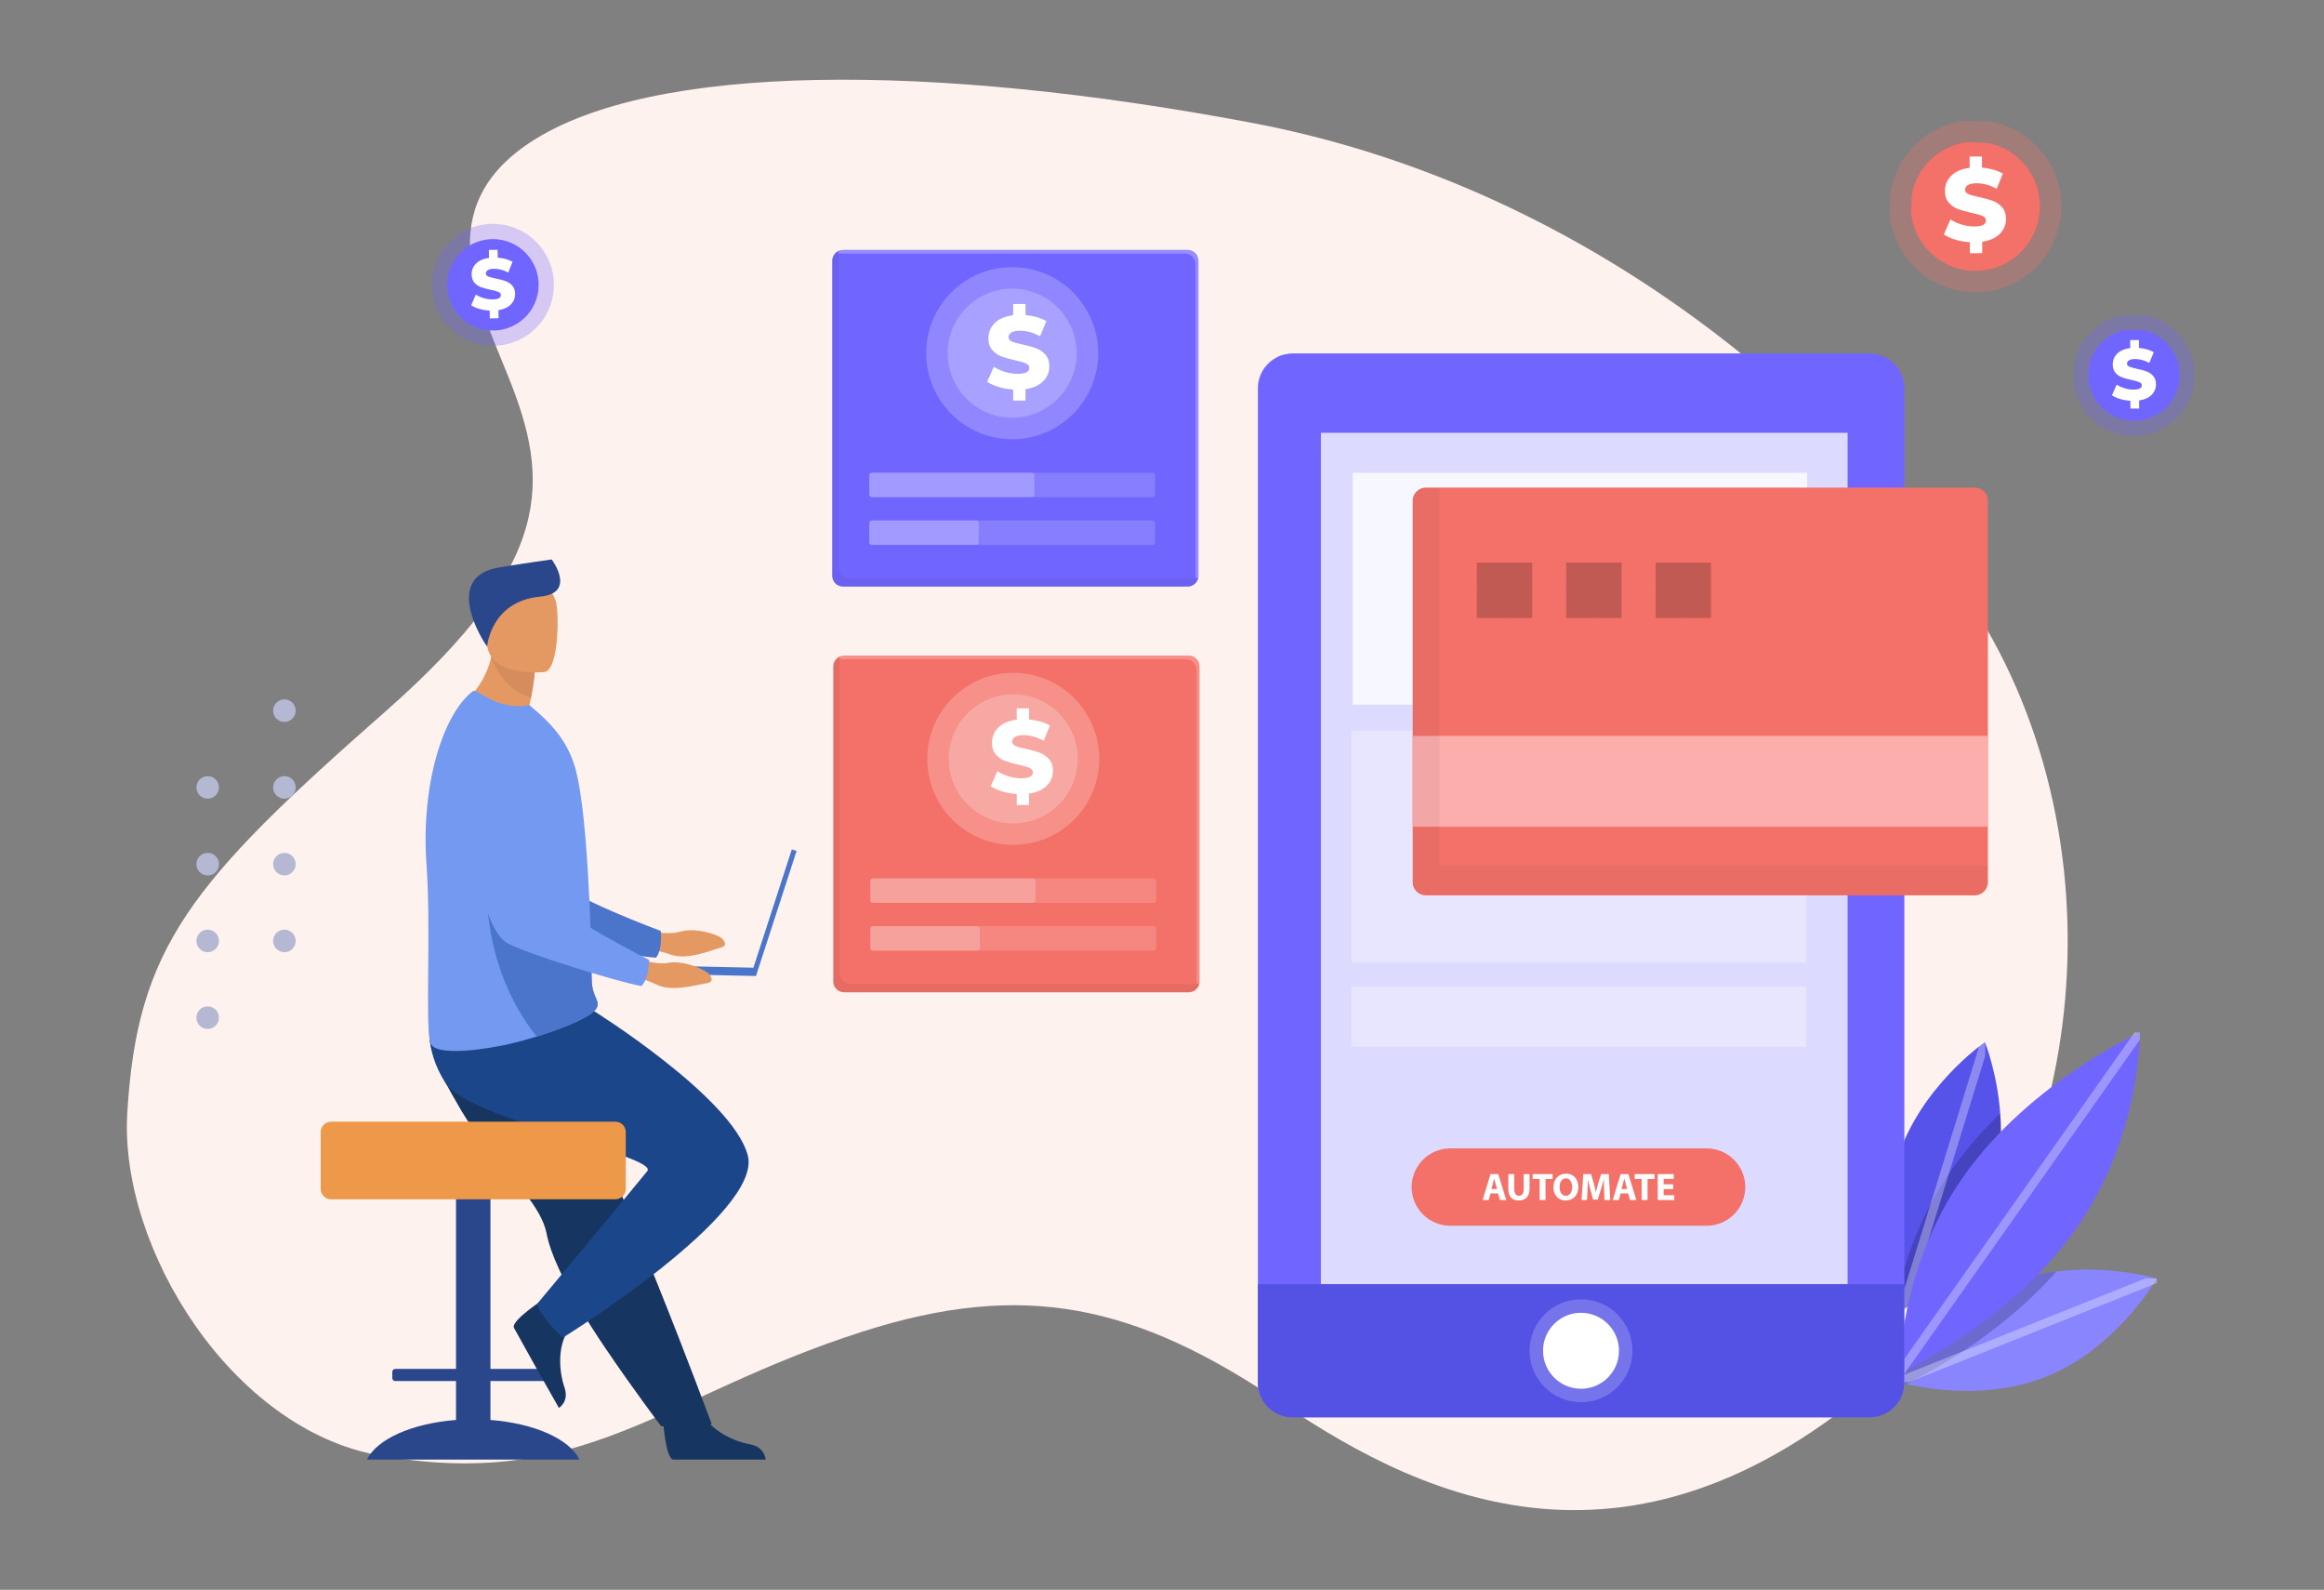 <?xml version="1.0" encoding="utf-8"?>
<!-- Generator: Adobe Illustrator 16.0.0, SVG Export Plug-In . SVG Version: 6.00 Build 0)  -->
<!DOCTYPE svg PUBLIC "-//W3C//DTD SVG 1.1//EN" "http://www.w3.org/Graphics/SVG/1.1/DTD/svg11.dtd">
<svg version="1.1" id="Layer_1" xmlns="http://www.w3.org/2000/svg" xmlns:xlink="http://www.w3.org/1999/xlink" x="0px" y="0px"
	 width="541px" height="370px" viewBox="0 0 541 370" enable-background="new 0 0 541 370" xml:space="preserve">
<rect x="0" y="0" width="541" height="370" fill="#808080" stroke="none"/>
<g>
	<path fill="#FEF2EE" d="M444.189,315.038c41.58-39.695,51.514-120.736,12.998-177.084
		c-32.102-46.966-91.232-95.275-165.742-109.358c-74.513-14.081-139.787-14.067-168.021,4.539
		c-23.104,15.225-12.365,36.429-5.119,54.448c9.67,24.056,11.098,43.151-28.69,78.097c-45.421,39.886-57.714,54.865-59.988,93.433
		c-1.853,31.371,24.338,73.566,58.703,79.611c47.846,8.42,65.604-13.813,112.41-28.803c37.549-12.023,63.596-6.404,97.637,16.641
		C332.419,349.606,383.165,373.29,444.189,315.038z"/>
	<g id="dots-gray_39_">
		<g id="Dots_39_">
			<path id="Combined-Shape-Copy-5_39_" fill="#B5B8D2" d="M66.207,168.022c-1.451,0-2.627-1.176-2.627-2.627
				c0-1.453,1.176-2.627,2.627-2.627s2.627,1.176,2.627,2.627S67.658,168.022,66.207,168.022z M48.344,185.884
				c-1.451,0-2.627-1.176-2.627-2.625c0-1.453,1.176-2.629,2.627-2.629s2.627,1.176,2.627,2.629
				C50.971,184.706,49.796,185.884,48.344,185.884z M66.207,185.884c-1.451,0-2.627-1.176-2.627-2.625
				c0-1.453,1.176-2.629,2.627-2.629s2.627,1.176,2.627,2.629C68.834,184.706,67.658,185.884,66.207,185.884z M48.344,203.745
				c-1.451,0-2.627-1.176-2.627-2.627s1.176-2.627,2.627-2.627s2.627,1.176,2.627,2.627S49.796,203.745,48.344,203.745z
				 M66.207,203.745c-1.451,0-2.627-1.176-2.627-2.627s1.176-2.627,2.627-2.627s2.627,1.176,2.627,2.627
				S67.658,203.745,66.207,203.745z M48.344,221.609c-1.451,0-2.627-1.179-2.627-2.627c0-1.453,1.176-2.627,2.627-2.627
				s2.627,1.176,2.627,2.627C50.971,220.431,49.796,221.609,48.344,221.609z M66.207,221.609c-1.451,0-2.627-1.179-2.627-2.627
				c0-1.453,1.176-2.627,2.627-2.627s2.627,1.176,2.627,2.627C68.834,220.431,67.658,221.609,66.207,221.609z M48.344,239.47
				c-1.451,0-2.627-1.178-2.627-2.627c0-1.45,1.176-2.627,2.627-2.627s2.627,1.177,2.627,2.627
				C50.971,238.292,49.796,239.47,48.344,239.47z"/>
		</g>
	</g>
	<g>
		<g>
			<g>
				<path fill="#8885FF" d="M502.043,297.566c0,0-9.153,16.218-25.775,22.854c-11.813,4.718-24.223,3.328-30.416,2.128
					c-0.832-0.161-1.553-0.319-2.145-0.456c-0.108-0.026-0.212-0.054-0.311-0.076c-0.558-0.135-0.977-0.248-1.238-0.319
					c-0.212-0.059-0.322-0.094-0.322-0.094s0.068-0.118,0.201-0.336c0.251-0.418,0.742-1.209,1.465-2.262
					c2.654-3.868,8.446-11.261,17.009-16.627c2.189-1.374,4.556-2.613,7.103-3.631c3.718-1.483,7.496-2.365,11.117-2.832
					C491.312,294.277,502.043,297.566,502.043,297.566"/>
				<g opacity="0.21">
					<g>
						<defs>
							<rect id="SVGID_1_" x="443.397" y="295.916" width="35.334" height="26.318"/>
						</defs>
						<clipPath id="SVGID_2_">
							<use xlink:href="#SVGID_1_"  overflow="visible"/>
						</clipPath>
						<path clip-path="url(#SVGID_2_)" fill="#060416" d="M478.731,295.916c-14.179,16.023-32.444,24.961-35.023,26.177
							c-0.202,0.095-0.309,0.142-0.309,0.142s-0.003-0.074-0.002-0.218c0-0.425,0.008-1.467,0.105-3.011
							c2.654-3.868,8.446-11.261,17.009-16.627c2.19-1.374,4.556-2.613,7.103-3.631
							C471.331,297.265,475.108,296.383,478.731,295.916"/>
					</g>
				</g>
				<g opacity="0.32">
					<g>
						<defs>
							<rect id="SVGID_3_" x="441.777" y="297.506" width="60.327" height="24.158"/>
						</defs>
						<clipPath id="SVGID_4_">
							<use xlink:href="#SVGID_3_"  overflow="visible"/>
						</clipPath>
						
							<line clip-path="url(#SVGID_4_)" fill="none" stroke="#FFFFFF" stroke-width="2" stroke-linecap="round" stroke-linejoin="round" stroke-miterlimit="10" x1="502.043" y1="297.566" x2="441.837" y2="321.604"/>
					</g>
				</g>
				<path fill="#5653EA" d="M465.611,267.722c-0.25,3.006-0.787,6.117-1.721,9.217c-3.628,12.035-12.279,20.808-17.112,24.967
					c-2.052,1.768-3.415,2.703-3.415,2.703s-0.296-0.734-0.722-2.056c-0.097-0.289-0.193-0.604-0.302-0.948
					c-0.127-0.423-0.264-0.89-0.399-1.39c-1.722-6.213-3.969-18.143-0.396-30.01c5.165-17.137,20.527-27.666,20.527-27.666
					s2.854,7.06,3.563,16.632C465.832,261.857,465.861,264.742,465.611,267.722"/>
				<g opacity="0.21">
					<g>
						<defs>
							<rect id="SVGID_5_" x="441.94" y="259.171" width="23.851" height="45.438"/>
						</defs>
						<clipPath id="SVGID_6_">
							<use xlink:href="#SVGID_5_"  overflow="visible"/>
						</clipPath>
						<path clip-path="url(#SVGID_6_)" fill="#060416" d="M465.611,267.722c-0.25,3.006-0.787,6.117-1.721,9.217
							c-3.628,12.035-12.279,20.808-17.112,24.967c-2.052,1.768-3.415,2.703-3.415,2.703s-0.296-0.734-0.722-2.056
							c-0.097-0.289-0.193-0.604-0.302-0.948c-0.127-0.423-0.264-0.89-0.399-1.39c1.988-8.287,5.693-18.5,12.6-28.291
							c3.344-4.741,7.162-8.998,11.095-12.753C465.832,261.857,465.861,264.742,465.611,267.722"/>
					</g>
				</g>
				<g opacity="0.32">
					<g>
						<defs>
							<rect id="SVGID_7_" x="442.041" y="242.479" width="20.089" height="64.884"/>
						</defs>
						<clipPath id="SVGID_8_">
							<use xlink:href="#SVGID_7_"  overflow="visible"/>
						</clipPath>
						
							<line clip-path="url(#SVGID_8_)" fill="none" stroke="#FFFFFF" stroke-width="2" stroke-linecap="round" stroke-linejoin="round" stroke-miterlimit="10" x1="462.07" y1="242.54" x2="442.102" y2="307.303"/>
					</g>
				</g>
				<path fill="#7165FF" d="M483.179,286.133c-15.416,21.864-40.93,33.371-40.93,33.371s-0.52-23.941,14.896-45.805
					c15.416-21.864,40.929-33.371,40.929-33.371S498.594,264.27,483.179,286.133"/>
				<g opacity="0.32">
					<g>
						<defs>
							<rect id="SVGID_9_" x="442.189" y="240.268" width="55.947" height="79.298"/>
						</defs>
						<clipPath id="SVGID_10_">
							<use xlink:href="#SVGID_9_"  overflow="visible"/>
						</clipPath>
						
							<line clip-path="url(#SVGID_10_)" fill="none" stroke="#FFFFFF" stroke-width="2" stroke-linecap="round" stroke-linejoin="round" stroke-miterlimit="10" x1="498.074" y1="240.328" x2="442.249" y2="319.504"/>
					</g>
				</g>
			</g>
		</g>
		<g>
			<path fill="#7165FF" d="M443.262,90.349v231.462c0,1.431-0.375,2.772-1.029,3.934c-1.375,2.452-4.001,4.106-7.013,4.106H300.863
				c-4.438,0-8.037-3.599-8.037-8.04V90.349c0-3.202,1.868-5.964,4.574-7.259c1.049-0.502,2.225-0.782,3.463-0.782H435.22
				C439.659,82.308,443.262,85.908,443.262,90.349"/>
			<path fill="#7165FF" d="M443.262,90.349v231.462c0,1.431-0.375,2.772-1.029,3.934c-0.394,0.187-0.802,0.345-1.225,0.466
				c-0.713,0.209-1.464,0.319-2.241,0.319H304.409c-4.439,0-8.038-3.599-8.038-8.04V87.028c0-0.965,0.169-1.889,0.483-2.745
				c0.148-0.413,0.332-0.813,0.545-1.192c1.049-0.502,2.225-0.782,3.463-0.782H435.22C439.659,82.308,443.262,85.908,443.262,90.349
				"/>
			<path fill="#7165FF" d="M441.487,92.01v231.462c0,0.962-0.169,1.886-0.479,2.738c-0.713,0.209-1.464,0.319-2.241,0.319H304.409
				c-4.439,0-8.038-3.599-8.038-8.04V87.028c0-0.965,0.169-1.889,0.483-2.745c0.709-0.202,1.461-0.313,2.236-0.313h134.355
				C437.886,83.969,441.487,87.569,441.487,92.01"/>
			<g opacity="0.76">
				<g>
					<defs>
						<rect id="SVGID_11_" x="307.487" y="100.72" width="122.616" height="198.161"/>
					</defs>
					<clipPath id="SVGID_12_">
						<use xlink:href="#SVGID_11_"  overflow="visible"/>
					</clipPath>
					<rect x="307.487" y="100.72" clip-path="url(#SVGID_12_)" fill="#FFFFFF" width="122.616" height="198.161"/>
				</g>
			</g>
			<g opacity="0.77">
				<g>
					<defs>
						<rect id="SVGID_13_" x="314.898" y="110.043" width="105.792" height="53.957"/>
					</defs>
					<clipPath id="SVGID_14_">
						<use xlink:href="#SVGID_13_"  overflow="visible"/>
					</clipPath>
					<rect x="314.898" y="110.043" clip-path="url(#SVGID_14_)" fill="#FFFFFF" width="105.792" height="53.957"/>
				</g>
			</g>
			<g opacity="0.31">
				<g>
					<defs>
						<rect id="SVGID_15_" x="314.632" y="170.074" width="105.792" height="53.958"/>
					</defs>
					<clipPath id="SVGID_16_">
						<use xlink:href="#SVGID_15_"  overflow="visible"/>
					</clipPath>
					<rect x="314.633" y="170.075" clip-path="url(#SVGID_16_)" fill="#FFFFFF" width="105.792" height="53.957"/>
				</g>
			</g>
			<g opacity="0.31">
				<g>
					<defs>
						<rect id="SVGID_17_" x="314.632" y="229.597" width="105.792" height="14.021"/>
					</defs>
					<clipPath id="SVGID_18_">
						<use xlink:href="#SVGID_17_"  overflow="visible"/>
					</clipPath>
					<rect x="314.633" y="229.597" clip-path="url(#SVGID_18_)" fill="#FFFFFF" width="105.792" height="14.021"/>
				</g>
			</g>
			<g>
				<path fill="#F37168" d="M406.28,276.269c0,4.971-4.029,9-9,9h-59.668c-4.971,0-9-4.029-9-9l0,0c0-4.971,4.029-9,9-9h59.668
					C402.25,267.269,406.28,271.298,406.28,276.269L406.28,276.269z"/>
				<g>
					<path fill="#FFFFFF" d="M346.982,277.737l-0.43,1.55h-1.415l1.845-6.037h1.792l1.872,6.037h-1.47l-0.465-1.55H346.982z
						 M348.514,276.717l-0.377-1.281c-0.107-0.358-0.215-0.806-0.304-1.164h-0.019c-0.089,0.358-0.179,0.814-0.277,1.164
						l-0.358,1.281H348.514z"/>
					<path fill="#FFFFFF" d="M352.498,273.25v3.476c0,1.039,0.395,1.567,1.093,1.567c0.717,0,1.111-0.502,1.111-1.567v-3.476h1.361
						v3.386c0,1.863-0.94,2.75-2.517,2.75c-1.523,0-2.419-0.842-2.419-2.768v-3.368H352.498z"/>
					<path fill="#FFFFFF" d="M358.409,274.396h-1.621v-1.146h4.64v1.146h-1.648v4.891h-1.37V274.396z"/>
					<path fill="#FFFFFF" d="M367.419,276.206c0,1.979-1.2,3.18-2.964,3.18c-1.792,0-2.84-1.353-2.84-3.072
						c0-1.81,1.155-3.162,2.938-3.162C366.407,273.151,367.419,274.54,367.419,276.206z M363.058,276.286
						c0,1.183,0.555,2.016,1.469,2.016c0.923,0,1.451-0.878,1.451-2.051c0-1.084-0.52-2.016-1.46-2.016
						C363.595,274.235,363.058,275.113,363.058,276.286z"/>
					<path fill="#FFFFFF" d="M373.419,276.977c-0.026-0.726-0.054-1.604-0.054-2.481h-0.026c-0.188,0.771-0.439,1.63-0.672,2.338
						l-0.734,2.355h-1.066l-0.645-2.338c-0.197-0.707-0.403-1.567-0.547-2.355h-0.018c-0.036,0.815-0.063,1.747-0.107,2.499
						l-0.107,2.293h-1.263l0.385-6.037h1.818l0.591,2.016c0.188,0.698,0.377,1.451,0.511,2.158h0.027
						c0.17-0.698,0.376-1.495,0.573-2.167l0.645-2.007h1.782l0.332,6.037h-1.335L373.419,276.977z"/>
					<path fill="#FFFFFF" d="M377.27,277.737l-0.43,1.55h-1.415l1.845-6.037h1.792l1.872,6.037h-1.47l-0.466-1.55H377.27z
						 M378.802,276.717l-0.376-1.281c-0.108-0.358-0.216-0.806-0.305-1.164h-0.019c-0.089,0.358-0.179,0.814-0.277,1.164
						l-0.358,1.281H378.802z"/>
					<path fill="#FFFFFF" d="M382.16,274.396h-1.621v-1.146h4.64v1.146h-1.648v4.891h-1.37V274.396z"/>
					<path fill="#FFFFFF" d="M389.494,276.734h-2.221v1.434h2.48v1.119h-3.852v-6.037h3.727v1.12h-2.355v1.254h2.221V276.734z"/>
				</g>
			</g>
			<path fill="#5451E5" d="M443.262,298.882v22.93c0,4.441-3.603,8.04-8.042,8.04H300.863c-4.438,0-8.037-3.599-8.037-8.04v-22.93
				H443.262z"/>
			<g opacity="0.2">
				<g>
					<defs>
						<rect id="SVGID_19_" x="356.064" y="302.389" width="23.957" height="23.956"/>
					</defs>
					<clipPath id="SVGID_20_">
						<use xlink:href="#SVGID_19_"  overflow="visible"/>
					</clipPath>
					<path clip-path="url(#SVGID_20_)" fill="#FFFFFF" d="M380.021,314.367c0,3.643-1.629,6.905-4.193,9.104
						c-2.093,1.793-4.811,2.874-7.786,2.874c-6.613,0-11.978-5.364-11.978-11.978c0-4.471,2.452-8.373,6.084-10.431
						c1.742-0.986,3.75-1.548,5.894-1.548C374.659,302.389,380.021,307.753,380.021,314.367"/>
				</g>
			</g>
			<path fill="#FFFFFF" d="M376.88,314.367c0,2.688-1.202,5.094-3.095,6.717c-1.543,1.323-3.549,2.12-5.744,2.12
				c-4.879,0-8.837-3.958-8.837-8.837c0-3.299,1.81-6.178,4.489-7.695c1.285-0.729,2.767-1.143,4.348-1.143
				C372.924,305.529,376.88,309.486,376.88,314.367"/>
			<path fill="#F37168" d="M462.764,116.541v88.774c0,1.693-1.373,3.066-3.066,3.066H331.927c-1.693,0-3.066-1.373-3.066-3.066
				v-88.774c0-1.692,1.373-3.065,3.066-3.065h127.771C461.391,113.475,462.764,114.848,462.764,116.541"/>
			<rect x="328.861" y="171.263" fill="#FCAEAC" width="133.904" height="21.143"/>
			<g opacity="0.21">
				<g>
					<defs>
						<rect id="SVGID_21_" x="343.797" y="130.938" width="12.881" height="12.882"/>
					</defs>
					<clipPath id="SVGID_22_">
						<use xlink:href="#SVGID_21_"  overflow="visible"/>
					</clipPath>
					
						<line clip-path="url(#SVGID_22_)" fill="none" stroke="#020202" stroke-width="9" stroke-linecap="round" stroke-linejoin="round" stroke-miterlimit="10" x1="356.228" y1="131.213" x2="344.247" y2="143.545"/>
					
						<line clip-path="url(#SVGID_22_)" fill="none" stroke="#020202" stroke-width="9" stroke-linecap="round" stroke-linejoin="round" stroke-miterlimit="10" x1="356.404" y1="143.37" x2="344.072" y2="131.389"/>
				</g>
			</g>
			<g opacity="0.21">
				<g>
					<defs>
						<rect id="SVGID_23_" x="364.601" y="130.938" width="12.881" height="12.882"/>
					</defs>
					<clipPath id="SVGID_24_">
						<use xlink:href="#SVGID_23_"  overflow="visible"/>
					</clipPath>
					
						<line clip-path="url(#SVGID_24_)" fill="none" stroke="#020202" stroke-width="9" stroke-linecap="round" stroke-linejoin="round" stroke-miterlimit="10" x1="377.031" y1="131.213" x2="365.051" y2="143.545"/>
					
						<line clip-path="url(#SVGID_24_)" fill="none" stroke="#020202" stroke-width="9" stroke-linecap="round" stroke-linejoin="round" stroke-miterlimit="10" x1="377.208" y1="143.37" x2="364.874" y2="131.389"/>
				</g>
			</g>
			<g opacity="0.21">
				<g>
					<defs>
						<rect id="SVGID_25_" x="385.404" y="130.938" width="12.882" height="12.882"/>
					</defs>
					<clipPath id="SVGID_26_">
						<use xlink:href="#SVGID_25_"  overflow="visible"/>
					</clipPath>
					
						<line clip-path="url(#SVGID_26_)" fill="none" stroke="#020202" stroke-width="9" stroke-linecap="round" stroke-linejoin="round" stroke-miterlimit="10" x1="397.835" y1="131.213" x2="385.854" y2="143.545"/>
					
						<line clip-path="url(#SVGID_26_)" fill="none" stroke="#020202" stroke-width="9" stroke-linecap="round" stroke-linejoin="round" stroke-miterlimit="10" x1="398.012" y1="143.37" x2="385.679" y2="131.389"/>
				</g>
			</g>
			<g opacity="0.05">
				<g>
					<defs>
						<rect id="SVGID_27_" x="328.861" y="113.475" width="133.903" height="94.906"/>
					</defs>
					<clipPath id="SVGID_28_">
						<use xlink:href="#SVGID_27_"  overflow="visible"/>
					</clipPath>
					<path clip-path="url(#SVGID_28_)" fill="#231F20" d="M462.764,201.43v3.73c0,1.778-1.442,3.221-3.221,3.221H331.816
						c-1.632,0-2.955-1.323-2.955-2.955v-88.851c0-1.713,1.388-3.1,3.1-3.1h3.146v87.955H462.764z"/>
				</g>
			</g>
		</g>
	</g>
	<g>
		<g>
			<g opacity="0.29">
				<g>
					<defs>
						
							<rect id="SVGID_29_" x="439.799" y="27.979" transform="matrix(-0.999 -0.037 0.037 -0.999 917.557 113.188)" width="40.075" height="40.075"/>
					</defs>
					<clipPath id="SVGID_30_">
						<use xlink:href="#SVGID_29_"  overflow="visible"/>
					</clipPath>
					<path clip-path="url(#SVGID_30_)" fill="#F37168" d="M479.364,52.5c-2.477,10.783-13.227,17.519-24.009,15.043
						c-10.784-2.477-17.519-13.225-15.044-24.009c2.476-10.784,13.226-17.519,24.009-15.043S481.838,41.714,479.364,52.5"/>
				</g>
			</g>
			<g>
				<g>
					<defs>
						
							<rect id="SVGID_31_" x="444.809" y="32.987" transform="matrix(-0.999 -0.037 0.037 -0.999 917.558 113.18)" width="30.055" height="30.057"/>
					</defs>
					<clipPath id="SVGID_32_">
						<use xlink:href="#SVGID_31_"  overflow="visible"/>
					</clipPath>
					<path clip-path="url(#SVGID_32_)" fill="#F37168" d="M474.481,51.378c-1.857,8.088-9.918,13.139-18.005,11.281
						c-8.09-1.856-13.141-9.918-11.283-18.005c1.856-8.089,9.918-13.14,18.006-11.283S476.338,43.291,474.481,51.378"/>
				</g>
			</g>
		</g>
		<g>
			<path fill="#FFFFFF" d="M465.559,54.398c-0.947,0.968-2.322,1.59-4.123,1.867l0.008,2.657l-2.871,0.009l-0.008-2.561
				c-1.197-0.077-2.332-0.276-3.4-0.6c-1.07-0.323-1.959-0.724-2.66-1.201l1.545-3.499c0.75,0.492,1.621,0.889,2.611,1.189
				s1.963,0.449,2.922,0.446c1.818-0.006,2.727-0.463,2.723-1.373c0-0.479-0.262-0.833-0.779-1.063
				c-0.52-0.229-1.355-0.471-2.504-0.723c-1.262-0.267-2.314-0.556-3.162-0.864c-0.846-0.309-1.574-0.805-2.182-1.489
				c-0.609-0.684-0.914-1.608-0.918-2.773c-0.004-1.372,0.486-2.55,1.473-3.535s2.412-1.59,4.279-1.82l-0.008-2.632l2.871-0.009
				l0.008,2.584c0.91,0.078,1.783,0.234,2.621,0.471c0.84,0.237,1.586,0.546,2.242,0.927l-1.449,3.522
				c-1.598-0.856-3.148-1.283-4.648-1.278c-0.941,0.003-1.625,0.145-2.057,0.425c-0.43,0.28-0.645,0.645-0.643,1.091
				c0.002,0.447,0.258,0.781,0.77,1.003c0.512,0.222,1.332,0.451,2.467,0.687c1.277,0.268,2.336,0.555,3.174,0.864
				s1.566,0.801,2.182,1.478c0.617,0.676,0.926,1.597,0.93,2.761C466.975,52.284,466.504,53.43,465.559,54.398z"/>
		</g>
	</g>
	<g>
		<g>
			<g opacity="0.29">
				<g>
					<defs>
						
							<rect id="SVGID_33_" x="482.563" y="73.098" transform="matrix(-0.999 -0.037 0.037 -0.999 989.897 193.096)" width="28.384" height="28.384"/>
					</defs>
					<clipPath id="SVGID_34_">
						<use xlink:href="#SVGID_33_"  overflow="visible"/>
					</clipPath>
					<path clip-path="url(#SVGID_34_)" fill="#7165FF" d="M510.584,90.465c-1.754,7.637-9.367,12.407-17.004,10.654
						c-7.639-1.754-12.409-9.366-10.656-17.005c1.754-7.638,9.367-12.408,17.006-10.654
						C507.567,75.213,512.337,82.827,510.584,90.465"/>
				</g>
			</g>
			<g>
				<g>
					<defs>
						
							<rect id="SVGID_35_" x="486.111" y="76.644" transform="matrix(-0.999 -0.037 0.037 -0.999 989.892 193.113)" width="21.286" height="21.289"/>
					</defs>
					<clipPath id="SVGID_36_">
						<use xlink:href="#SVGID_35_"  overflow="visible"/>
					</clipPath>
					<path clip-path="url(#SVGID_36_)" fill="#7165FF" d="M507.126,89.67c-1.315,5.729-7.024,9.307-12.753,7.991
						c-5.729-1.315-9.307-7.025-7.991-12.753c1.315-5.729,7.024-9.307,12.753-7.992C504.864,78.232,508.442,83.943,507.126,89.67"/>
				</g>
			</g>
		</g>
		<g>
			<path fill="#FFFFFF" d="M500.885,91.877c-0.67,0.686-1.643,1.127-2.92,1.322l0.006,1.882l-2.034,0.006l-0.005-1.813
				c-0.849-0.054-1.651-0.196-2.409-0.425c-0.757-0.229-1.385-0.513-1.883-0.852l1.094-2.478c0.532,0.349,1.148,0.629,1.851,0.842
				c0.7,0.213,1.391,0.318,2.068,0.316c1.289-0.004,1.932-0.328,1.93-0.972c-0.001-0.34-0.186-0.59-0.554-0.753
				c-0.367-0.163-0.959-0.333-1.772-0.512c-0.894-0.189-1.641-0.394-2.239-0.612c-0.601-0.219-1.115-0.57-1.547-1.055
				c-0.431-0.484-0.646-1.139-0.649-1.964c-0.003-0.972,0.345-1.807,1.044-2.504c0.697-0.697,1.708-1.127,3.03-1.289l-0.006-1.864
				l2.034-0.006l0.006,1.83c0.645,0.055,1.263,0.166,1.857,0.333c0.593,0.168,1.122,0.388,1.587,0.656l-1.027,2.495
				c-1.132-0.606-2.229-0.908-3.291-0.904c-0.667,0.002-1.152,0.102-1.457,0.3c-0.305,0.199-0.456,0.457-0.455,0.773
				s0.183,0.553,0.544,0.71c0.363,0.157,0.944,0.319,1.748,0.486c0.904,0.189,1.654,0.393,2.247,0.612
				c0.595,0.219,1.109,0.567,1.547,1.046c0.436,0.479,0.655,1.132,0.658,1.956C501.89,90.38,501.556,91.191,500.885,91.877z"/>
		</g>
	</g>
	<g>
		<g>
			<g opacity="0.29">
				<g>
					<defs>
						
							<rect id="SVGID_37_" x="100.565" y="52.098" transform="matrix(-1 -0.027 0.027 -1 227.693 135.637)" width="28.383" height="28.385"/>
					</defs>
					<clipPath id="SVGID_38_">
						<use xlink:href="#SVGID_37_"  overflow="visible"/>
					</clipPath>
					<path clip-path="url(#SVGID_38_)" fill="#7165FF" d="M128.618,69.32c-1.674,7.655-9.235,12.505-16.891,10.833
						c-7.657-1.673-12.507-9.234-10.835-16.891c1.673-7.656,9.235-12.507,16.892-10.834C125.44,54.101,130.29,61.664,128.618,69.32"
						/>
				</g>
			</g>
			<g>
				<g>
					<defs>
						
							<rect id="SVGID_39_" x="104.113" y="55.645" transform="matrix(-1 -0.027 0.027 -1 227.688 135.641)" width="21.286" height="21.29"/>
					</defs>
					<clipPath id="SVGID_40_">
						<use xlink:href="#SVGID_39_"  overflow="visible"/>
					</clipPath>
					<path clip-path="url(#SVGID_40_)" fill="#7165FF" d="M125.153,68.561c-1.255,5.743-6.926,9.381-12.668,8.126
						c-5.743-1.254-9.381-6.926-8.125-12.667c1.254-5.744,6.924-9.381,12.666-8.128C122.769,57.148,126.406,62.821,125.153,68.561"
						/>
				</g>
			</g>
		</g>
		<g>
			<path fill="#FFFFFF" d="M118.934,70.834c-0.663,0.693-1.632,1.144-2.906,1.352l0.025,1.882l-2.034,0.028l-0.024-1.813
				c-0.849-0.045-1.653-0.179-2.413-0.4c-0.76-0.22-1.39-0.497-1.892-0.83l1.067-2.489c0.536,0.343,1.154,0.617,1.858,0.822
				c0.703,0.206,1.395,0.304,2.072,0.294c1.289-0.018,1.928-0.349,1.919-0.992c-0.004-0.34-0.191-0.588-0.561-0.748
				c-0.369-0.159-0.963-0.323-1.778-0.492c-0.896-0.181-1.645-0.376-2.246-0.589c-0.603-0.212-1.121-0.558-1.557-1.039
				c-0.436-0.479-0.658-1.132-0.67-1.957c-0.013-0.972,0.325-1.811,1.016-2.515c0.691-0.704,1.697-1.144,3.018-1.32l-0.025-1.864
				l2.034-0.028l0.024,1.83c0.646,0.048,1.265,0.153,1.861,0.314c0.595,0.162,1.126,0.375,1.594,0.639l-1,2.506
				c-1.139-0.595-2.239-0.885-3.302-0.871c-0.667,0.009-1.151,0.114-1.453,0.316c-0.303,0.202-0.452,0.461-0.447,0.777
				c0.004,0.316,0.188,0.551,0.552,0.705s0.947,0.31,1.752,0.469c0.907,0.179,1.659,0.375,2.255,0.587
				c0.597,0.213,1.115,0.556,1.558,1.03c0.44,0.475,0.667,1.125,0.679,1.949C119.922,69.326,119.597,70.141,118.934,70.834z"/>
		</g>
	</g>
	<g>
		<g>
			<path fill="#7165FF" d="M278.99,60.683v73.313c0,0.132-0.011,0.261-0.029,0.389c-0.187,1.208-1.232,2.133-2.494,2.133h-80.213
				c-1.394,0-2.523-1.128-2.523-2.521V60.683c0-1.042,0.632-1.937,1.532-2.321c0.303-0.131,0.639-0.203,0.991-0.203h80.213
				C277.861,58.159,278.99,59.29,278.99,60.683"/>
			<g opacity="0.07">
				<g>
					<defs>
						<rect id="SVGID_41_" x="193.731" y="58.362" width="85.23" height="78.156"/>
					</defs>
					<clipPath id="SVGID_42_">
						<use xlink:href="#SVGID_41_"  overflow="visible"/>
					</clipPath>
					<path clip-path="url(#SVGID_42_)" fill="#231F20" d="M278.961,134.385c-0.187,1.208-1.232,2.133-2.494,2.133h-80.213
						c-1.394,0-2.523-1.128-2.523-2.521V60.683c0-1.042,0.632-1.937,1.532-2.321c-0.021,0.128-0.031,0.26-0.031,0.394v73.313
						c0,1.392,1.13,2.522,2.523,2.522h80.211C278.319,134.591,278.656,134.517,278.961,134.385"/>
				</g>
			</g>
			<g opacity="0.26">
				<g>
					<defs>
						<rect id="SVGID_43_" x="195.232" y="58.159" width="83.759" height="76.407"/>
					</defs>
					<clipPath id="SVGID_44_">
						<use xlink:href="#SVGID_43_"  overflow="visible"/>
					</clipPath>
					<path clip-path="url(#SVGID_44_)" fill="#FFFFFF" d="M278.99,60.683v73.313c0,0.132-0.011,0.261-0.029,0.389
						c-0.207,0.089-0.426,0.151-0.658,0.181v-73.04c0-1.395-1.131-2.524-2.524-2.524h-80.213c-0.113,0-0.225,0.006-0.334,0.021
						v-0.268c0-0.134,0.011-0.266,0.031-0.394c0.303-0.131,0.639-0.203,0.991-0.203h80.213
						C277.861,58.159,278.99,59.29,278.99,60.683"/>
				</g>
			</g>
			<g opacity="0.22">
				<g>
					<defs>
						<rect id="SVGID_45_" x="215.601" y="62.171" width="40.047" height="40.047"/>
					</defs>
					<clipPath id="SVGID_46_">
						<use xlink:href="#SVGID_45_"  overflow="visible"/>
					</clipPath>
					<path clip-path="url(#SVGID_46_)" fill="#FFFFFF" d="M255.648,82.194c0,11.059-8.966,20.024-20.023,20.024
						c-11.059,0-20.023-8.966-20.023-20.024s8.965-20.023,20.023-20.023C246.682,62.17,255.648,71.135,255.648,82.194"/>
				</g>
			</g>
			<g opacity="0.22">
				<g>
					<defs>
						<rect id="SVGID_47_" x="220.606" y="67.177" width="30.036" height="30.035"/>
					</defs>
					<clipPath id="SVGID_48_">
						<use xlink:href="#SVGID_47_"  overflow="visible"/>
					</clipPath>
					<path clip-path="url(#SVGID_48_)" fill="#FFFFFF" d="M250.642,82.194c0,8.295-6.724,15.018-15.018,15.018
						s-15.019-6.723-15.019-15.018c0-8.294,6.725-15.018,15.019-15.018S250.642,73.9,250.642,82.194"/>
				</g>
			</g>
		</g>
		<g>
			<path fill="#FFFFFF" d="M242.85,88.715c-0.949,0.965-2.324,1.583-4.126,1.854v2.655h-2.871v-2.56
				c-1.195-0.079-2.328-0.283-3.396-0.609c-1.068-0.327-1.953-0.729-2.655-1.208l1.556-3.492c0.749,0.494,1.618,0.893,2.606,1.195
				c0.989,0.304,1.962,0.455,2.919,0.455c1.817,0,2.727-0.455,2.727-1.363c0-0.479-0.26-0.833-0.777-1.064
				c-0.519-0.231-1.352-0.475-2.5-0.729c-1.26-0.271-2.313-0.563-3.157-0.874c-0.846-0.311-1.57-0.809-2.177-1.494
				s-0.909-1.611-0.909-2.775c0-1.371,0.494-2.547,1.483-3.528c0.988-0.98,2.416-1.582,4.281-1.806v-2.631h2.871v2.583
				c0.909,0.08,1.782,0.239,2.619,0.479s1.582,0.55,2.236,0.933l-1.459,3.517c-1.595-0.861-3.142-1.292-4.641-1.292
				c-0.941,0-1.627,0.14-2.057,0.419c-0.431,0.279-0.646,0.642-0.646,1.088c0,0.447,0.255,0.782,0.766,1.005
				c0.51,0.224,1.331,0.454,2.464,0.693c1.275,0.271,2.332,0.563,3.169,0.873c0.838,0.312,1.563,0.806,2.177,1.483
				c0.614,0.678,0.922,1.599,0.922,2.763C244.274,86.606,243.798,87.75,242.85,88.715z"/>
		</g>
		<g opacity="0.16">
			<g>
				<defs>
					<rect id="SVGID_49_" x="202.354" y="110.015" width="66.541" height="5.695"/>
				</defs>
				<clipPath id="SVGID_50_">
					<use xlink:href="#SVGID_49_"  overflow="visible"/>
				</clipPath>
				<path clip-path="url(#SVGID_50_)" fill="#FFFFFF" d="M268.285,115.71h-65.322c-0.337,0-0.609-0.273-0.609-0.61v-4.475
					c0-0.337,0.272-0.61,0.609-0.61h65.322c0.336,0,0.609,0.273,0.609,0.61v4.475C268.895,115.437,268.621,115.71,268.285,115.71"/>
			</g>
		</g>
		<g opacity="0.22">
			<g>
				<defs>
					<rect id="SVGID_51_" x="202.354" y="110.015" width="38.45" height="5.695"/>
				</defs>
				<clipPath id="SVGID_52_">
					<use xlink:href="#SVGID_51_"  overflow="visible"/>
				</clipPath>
				<path clip-path="url(#SVGID_52_)" fill="#FFFFFF" d="M240.194,115.71h-37.23c-0.337,0-0.609-0.273-0.609-0.61v-4.475
					c0-0.337,0.272-0.61,0.609-0.61h37.23c0.337,0,0.61,0.273,0.61,0.61v4.475C240.804,115.437,240.531,115.71,240.194,115.71"/>
			</g>
		</g>
		<g opacity="0.16">
			<g>
				<defs>
					<rect id="SVGID_53_" x="202.354" y="121.128" width="66.541" height="5.696"/>
				</defs>
				<clipPath id="SVGID_54_">
					<use xlink:href="#SVGID_53_"  overflow="visible"/>
				</clipPath>
				<path clip-path="url(#SVGID_54_)" fill="#FFFFFF" d="M268.285,126.824h-65.322c-0.337,0-0.609-0.272-0.609-0.609v-4.476
					c0-0.337,0.272-0.61,0.609-0.61h65.322c0.336,0,0.609,0.273,0.609,0.61v4.476C268.895,126.551,268.621,126.824,268.285,126.824"
					/>
			</g>
		</g>
		<g opacity="0.22">
			<g>
				<defs>
					<rect id="SVGID_55_" x="202.354" y="121.128" width="25.488" height="5.696"/>
				</defs>
				<clipPath id="SVGID_56_">
					<use xlink:href="#SVGID_55_"  overflow="visible"/>
				</clipPath>
				<path clip-path="url(#SVGID_56_)" fill="#FFFFFF" d="M227.232,126.824h-24.269c-0.337,0-0.609-0.272-0.609-0.609v-4.476
					c0-0.337,0.272-0.61,0.609-0.61h24.269c0.337,0,0.61,0.273,0.61,0.61v4.476C227.842,126.551,227.569,126.824,227.232,126.824"/>
			</g>
		</g>
	</g>
	<g>
		<path fill="#F37168" d="M279.24,155.101v73.315c0,0.131-0.011,0.261-0.028,0.388c-0.188,1.208-1.232,2.134-2.494,2.134h-80.213
			c-1.395,0-2.524-1.129-2.524-2.521v-73.315c0-1.041,0.633-1.936,1.532-2.32c0.303-0.131,0.639-0.203,0.992-0.203h80.213
			C278.111,152.578,279.24,153.707,279.24,155.101"/>
		<g opacity="0.22">
			<g>
				<defs>
					<rect id="SVGID_57_" x="195.481" y="152.578" width="83.759" height="76.408"/>
				</defs>
				<clipPath id="SVGID_58_">
					<use xlink:href="#SVGID_57_"  overflow="visible"/>
				</clipPath>
				<path clip-path="url(#SVGID_58_)" fill="#FFFFFF" d="M279.24,155.101v73.315c0,0.131-0.011,0.261-0.028,0.388
					c-0.208,0.09-0.428,0.151-0.659,0.182v-73.042c0-1.394-1.13-2.523-2.523-2.523h-80.214c-0.112,0-0.225,0.007-0.334,0.022v-0.268
					c0-0.135,0.012-0.267,0.031-0.394c0.303-0.131,0.639-0.203,0.992-0.203h80.213C278.111,152.578,279.24,153.707,279.24,155.101"
					/>
			</g>
		</g>
		<g opacity="0.07">
			<g>
				<defs>
					<rect id="SVGID_59_" x="193.981" y="152.781" width="85.23" height="78.156"/>
				</defs>
				<clipPath id="SVGID_60_">
					<use xlink:href="#SVGID_59_"  overflow="visible"/>
				</clipPath>
				<path clip-path="url(#SVGID_60_)" fill="#231F20" d="M279.211,228.804c-0.188,1.208-1.232,2.134-2.495,2.134h-80.212
					c-1.395,0-2.524-1.129-2.524-2.521v-73.315c0-1.041,0.632-1.936,1.532-2.32c-0.02,0.127-0.031,0.259-0.031,0.394v73.314
					c0,1.391,1.131,2.521,2.524,2.521h80.21C278.569,229.01,278.905,228.936,279.211,228.804"/>
			</g>
		</g>
		<g opacity="0.22">
			<g>
				<defs>
					<rect id="SVGID_61_" x="215.851" y="156.589" width="40.046" height="40.046"/>
				</defs>
				<clipPath id="SVGID_62_">
					<use xlink:href="#SVGID_61_"  overflow="visible"/>
				</clipPath>
				<path clip-path="url(#SVGID_62_)" fill="#FFFFFF" d="M255.897,176.613c0,11.059-8.965,20.023-20.022,20.023
					c-11.06,0-20.024-8.964-20.024-20.023c0-11.06,8.965-20.024,20.024-20.024C246.932,156.588,255.897,165.553,255.897,176.613"/>
			</g>
		</g>
		<g opacity="0.22">
			<g>
				<defs>
					<rect id="SVGID_63_" x="220.856" y="161.595" width="30.035" height="30.035"/>
				</defs>
				<clipPath id="SVGID_64_">
					<use xlink:href="#SVGID_63_"  overflow="visible"/>
				</clipPath>
				<path clip-path="url(#SVGID_64_)" fill="#FFFFFF" d="M250.891,176.613c0,8.294-6.724,15.017-15.017,15.017
					c-8.295,0-15.019-6.723-15.019-15.017c0-8.295,6.724-15.018,15.019-15.018C244.167,161.595,250.891,168.318,250.891,176.613"/>
			</g>
		</g>
		<g>
			<path fill="#FFFFFF" d="M243.682,182.843c-0.949,0.965-2.324,1.583-4.126,1.854v2.655h-2.871v-2.56
				c-1.195-0.079-2.328-0.283-3.396-0.609c-1.068-0.327-1.953-0.729-2.655-1.208l1.556-3.492c0.749,0.494,1.618,0.893,2.606,1.195
				c0.989,0.304,1.962,0.455,2.919,0.455c1.817,0,2.727-0.455,2.727-1.363c0-0.479-0.26-0.833-0.777-1.064
				c-0.519-0.231-1.352-0.475-2.5-0.729c-1.26-0.271-2.313-0.563-3.157-0.874c-0.846-0.311-1.57-0.809-2.177-1.494
				s-0.909-1.611-0.909-2.775c0-1.371,0.494-2.547,1.483-3.528c0.988-0.98,2.416-1.582,4.281-1.806v-2.631h2.871v2.583
				c0.909,0.08,1.782,0.239,2.619,0.479s1.582,0.55,2.236,0.933l-1.459,3.517c-1.595-0.861-3.142-1.292-4.641-1.292
				c-0.941,0-1.627,0.14-2.057,0.419c-0.431,0.279-0.646,0.642-0.646,1.088c0,0.447,0.255,0.782,0.766,1.005
				c0.51,0.224,1.331,0.454,2.464,0.693c1.275,0.271,2.332,0.563,3.169,0.873c0.838,0.312,1.563,0.806,2.177,1.483
				c0.614,0.678,0.922,1.599,0.922,2.763C245.106,180.734,244.63,181.878,243.682,182.843z"/>
		</g>
	</g>
	<g opacity="0.16">
		<g>
			<defs>
				<rect id="SVGID_65_" x="202.603" y="204.434" width="66.542" height="5.696"/>
			</defs>
			<clipPath id="SVGID_66_">
				<use xlink:href="#SVGID_65_"  overflow="visible"/>
			</clipPath>
			<path clip-path="url(#SVGID_66_)" fill="#FFFFFF" d="M268.534,210.13h-65.321c-0.338,0-0.61-0.273-0.61-0.611v-4.475
				c0-0.337,0.272-0.61,0.61-0.61h65.321c0.337,0,0.61,0.273,0.61,0.61v4.475C269.145,209.856,268.871,210.13,268.534,210.13"/>
		</g>
	</g>
	<g opacity="0.22">
		<g>
			<defs>
				<rect id="SVGID_67_" x="202.603" y="204.434" width="38.45" height="5.696"/>
			</defs>
			<clipPath id="SVGID_68_">
				<use xlink:href="#SVGID_67_"  overflow="visible"/>
			</clipPath>
			<path clip-path="url(#SVGID_68_)" fill="#FFFFFF" d="M240.443,210.13h-37.229c-0.338,0-0.61-0.273-0.61-0.611v-4.475
				c0-0.337,0.272-0.61,0.61-0.61h37.229c0.337,0,0.61,0.273,0.61,0.61v4.475C241.053,209.856,240.78,210.13,240.443,210.13"/>
		</g>
	</g>
	<g opacity="0.16">
		<g>
			<defs>
				<rect id="SVGID_69_" x="202.603" y="215.547" width="66.542" height="5.696"/>
			</defs>
			<clipPath id="SVGID_70_">
				<use xlink:href="#SVGID_69_"  overflow="visible"/>
			</clipPath>
			<path clip-path="url(#SVGID_70_)" fill="#FFFFFF" d="M268.534,221.243h-65.321c-0.338,0-0.61-0.273-0.61-0.61v-4.475
				c0-0.338,0.272-0.611,0.61-0.611h65.321c0.337,0,0.61,0.273,0.61,0.611v4.475C269.145,220.97,268.871,221.243,268.534,221.243"/>
		</g>
	</g>
	<g opacity="0.22">
		<g>
			<defs>
				<rect id="SVGID_71_" x="202.603" y="215.547" width="25.489" height="5.696"/>
			</defs>
			<clipPath id="SVGID_72_">
				<use xlink:href="#SVGID_71_"  overflow="visible"/>
			</clipPath>
			<path clip-path="url(#SVGID_72_)" fill="#FFFFFF" d="M227.481,221.243h-24.268c-0.338,0-0.61-0.273-0.61-0.61v-4.475
				c0-0.338,0.272-0.611,0.61-0.611h24.268c0.338,0,0.611,0.273,0.611,0.611v4.475C228.092,220.97,227.819,221.243,227.481,221.243"
				/>
		</g>
	</g>
	<g>
		<g>
			<path fill="#E49963" d="M150.018,216.46c0,0,5.159,1.326,8.443,0.338c3.278-0.988,8.925,0.636,9.833,1.833
				c0.911,1.195,0.578,1.67-1.045,2.083c-1.622,0.412-7.372,2.865-11.15,1.444c-3.776-1.418-8.704-1.469-8.704-1.469L150.018,216.46
				z"/>
			<path fill="#4A75CB" d="M105.415,171.631c0,0,5.798,41.205,15.397,44.895c4.736,1.82,25.671,5.948,31.862,6.364
				c0,0,1.519-1.23,1.149-6.24c0,0-21.934-8.053-25.051-12.433c-4.637-6.516,2.881-26.625-2.939-32.746
				S110.215,162.722,105.415,171.631z"/>
		</g>
		<path fill="#2B478B" d="M106.156,330.473v-9.059H92.01c-0.38,0-0.693-0.314-0.693-0.693v-1.44c0-0.382,0.313-0.692,0.693-0.692
			h14.146v-51.145c0-1.434,1.172-2.607,2.608-2.607h2.799c1.434,0,2.609,1.174,2.609,2.607v51.145h14.146
			c0.381,0,0.692,0.311,0.692,0.692v1.44c0,0.379-0.312,0.693-0.692,0.693h-14.146v9.059c10.235,0.775,18.432,4.462,20.731,9.223
			h-49.48C87.721,334.935,95.92,331.248,106.156,330.473z"/>
		<path fill="#163560" d="M107.368,258.443c1.692,2.868,3.648,5.557,5.664,8.102c6.231,7.867,13.014,14.352,14.194,20.482
			c0.234,1.224,0.608,2.537,1.096,3.924c0.494,1.405,1.105,2.883,1.808,4.409c2.644,5.741,6.599,12.177,10.546,18.028
			c6.825,10.113,13.244,18.551,13.244,18.551l11.77-0.5c-0.472-1.181-5.605-15.145-12.471-32.208
			c-2.791-6.927-5.756-14.296-8.615-21.4c-0.383-0.95-0.764-1.896-1.141-2.832c-0.873-2.175-1.734-4.315-2.576-6.399
			c-6.446-16.023-11.584-28.783-11.584-28.783s-25.77-9.764-28.446-3.438C98.651,241.596,100.448,246.707,107.368,258.443z"/>
		<path fill="#163560" d="M154.287,329.799c0,0,0.578,9.76,2.456,9.898c0.249,0.02,21.495,0,21.495,0s-0.17-2.949-3.633-3.554
			c-3.464-0.604-9.26-3.037-11.357-7.614C161.042,323.715,154.287,329.799,154.287,329.799z"/>
		<path fill="#163560" d="M127.034,302.055c0,0-8.186,5.26-7.393,6.969c0.106,0.227,4.631,8.332,4.631,8.332l5.835,10.307
			c0,0,2.452-1.458,1.292-4.777c-1.16-3.315-1.86-9.563,1.112-13.626C135.64,304.984,127.034,302.055,127.034,302.055z"/>
		<path fill="#1C468A" d="M137.906,235.071c0,0,32.553,20.263,36.164,33.802c3.61,13.541-43.03,42.428-43.03,42.428
			s-5.115-4.513-6.019-7.823c0,0,21.082-25.259,25.655-30.919c2.81-3.479-41.527-12.039-46.943-20.463
			c-5.417-8.427-3.479-15.516-3.479-15.516L137.906,235.071z"/>
		<path fill="#EE9849" d="M77.063,261.057h66.202c1.324,0,2.409,1.084,2.409,2.407v13.24c0,1.325-1.085,2.407-2.409,2.407H77.063
			c-1.323,0-2.407-1.082-2.407-2.407v-13.24C74.656,262.141,75.74,261.057,77.063,261.057z"/>
		<path fill="#E49963" d="M107.485,163.856c0,0,12.845,7.181,20.597,5.175c0,0-1.752-2.495-4.929-4.463
			c0.17-0.754,0.317-1.463,0.445-2.126c0.741-3.784,0.875-5.984,0.875-5.984l-5.919-5.304c-1.637,0.346-3.166,0.672-3.978,0.844
			c-0.079,0.389-0.161,0.77-0.258,1.143C112.472,160.502,107.485,163.856,107.485,163.856z"/>
		<path fill="#739AF0" d="M99.278,201.156c1.111,14.929-0.35,37.635,0.908,41.566c1.09,3.393,13.472,1.377,18.416,0.245
			c1.828-0.419,4.044-1.021,6.331-1.727c6.382-1.979,13.339-4.798,14.088-6.894c0.026-0.084,0.052-0.163,0.065-0.243v-0.003
			c0.014-0.052,0.021-0.105,0.03-0.157c0.033-0.245,0.015-0.479-0.042-0.718c-0.249-1.067-1.207-2.225-1.318-4.866
			c-0.127-2.953-0.108-6.431-0.222-10.17c-0.005-0.421-0.011-0.882-0.056-1.298l-0.001-0.154c-0.002-0.079-0.007-0.16-0.008-0.24
			c-0.108-4.168-0.325-8.553-0.579-12.9c-0.158-2.73-0.345-5.435-0.558-8.026c-0.559-6.687-1.307-12.634-2.301-16.394
			c-1.622-6.131-5.202-10.127-8.46-13.059l-2.355-2.021c-2.628,0.576-5.736,0.194-8.548-1.138c-3.039-1.442-4.094-2.478-4.622-2.088
			C103.021,166.293,97.966,182.904,99.278,201.156z"/>
		<path fill="#4A75CB" d="M124.933,241.241c6.382-1.979,13.339-4.798,14.088-6.894c0.026-0.084,0.052-0.163,0.065-0.243v-0.003
			c0-0.051,0.013-0.103,0.03-0.157c0.033-0.245,0.015-0.479-0.042-0.718c-0.249-1.067-1.207-2.225-1.318-4.866
			c-0.127-2.953-0.108-6.431-0.222-10.17c-0.005-0.421-0.011-0.882-0.056-1.298l-0.001-0.154c-0.002-0.079-0.007-0.16-0.008-0.24
			l-24.114-10.936C113.356,205.563,111.97,224.997,124.933,241.241z"/>
		<path fill="#D68D5D" d="M114.319,153.14c0.877,2.214,3.501,7.436,9.279,9.302c0.741-3.784,0.875-5.984,0.875-5.984l-5.919-5.304
			c-1.637,0.346-3.166,0.672-3.978,0.844C114.497,152.386,114.415,152.767,114.319,153.14z"/>
		<path fill="#E49963" d="M126.813,156.4c0,0-12.699,1.432-13.469-6.49c-0.771-7.923-2.928-13.071,5.148-14.322
			c8.075-1.25,9.947,1.621,10.846,4.201C130.24,142.371,130.097,155.82,126.813,156.4z"/>
		<path fill="#2B478B" d="M113.399,150.457c0,0,0.807-10.517,12.365-11.605c7.918-0.746,3.503-7.56,2.659-8.649
			c0,0-6.067,0.835-12.284,1.861C103.088,134.218,112.116,148.819,113.399,150.457z"/>
		<polygon fill="#4A75CB" points="143.912,224.543 175.379,225.213 184.324,197.683 185.438,198.041 175.982,227.15 
			143.872,226.463 		"/>
		<g>
			<path fill="#E49963" d="M147.362,222.794c0,0,4.984,1.89,8.354,1.268c3.369-0.619,8.803,1.616,9.574,2.907
				c0.771,1.286,0.388,1.721-1.27,1.955c-1.659,0.231-7.644,2.033-11.241,0.207c-3.599-1.826-8.49-2.422-8.49-2.422L147.362,222.794
				z"/>
			<path fill="#739AF0" d="M107.974,173.32c0,0,1.219,41.594,10.354,46.322c4.506,2.331,24.857,8.741,30.967,9.838
				c0,0,1.644-1.057,1.828-6.075c0,0-20.91-10.423-23.525-15.117c-3.89-6.989,5.797-26.145,0.688-32.872
				C123.176,168.691,113.727,164.994,107.974,173.32z"/>
		</g>
	</g>
</g>
</svg>
